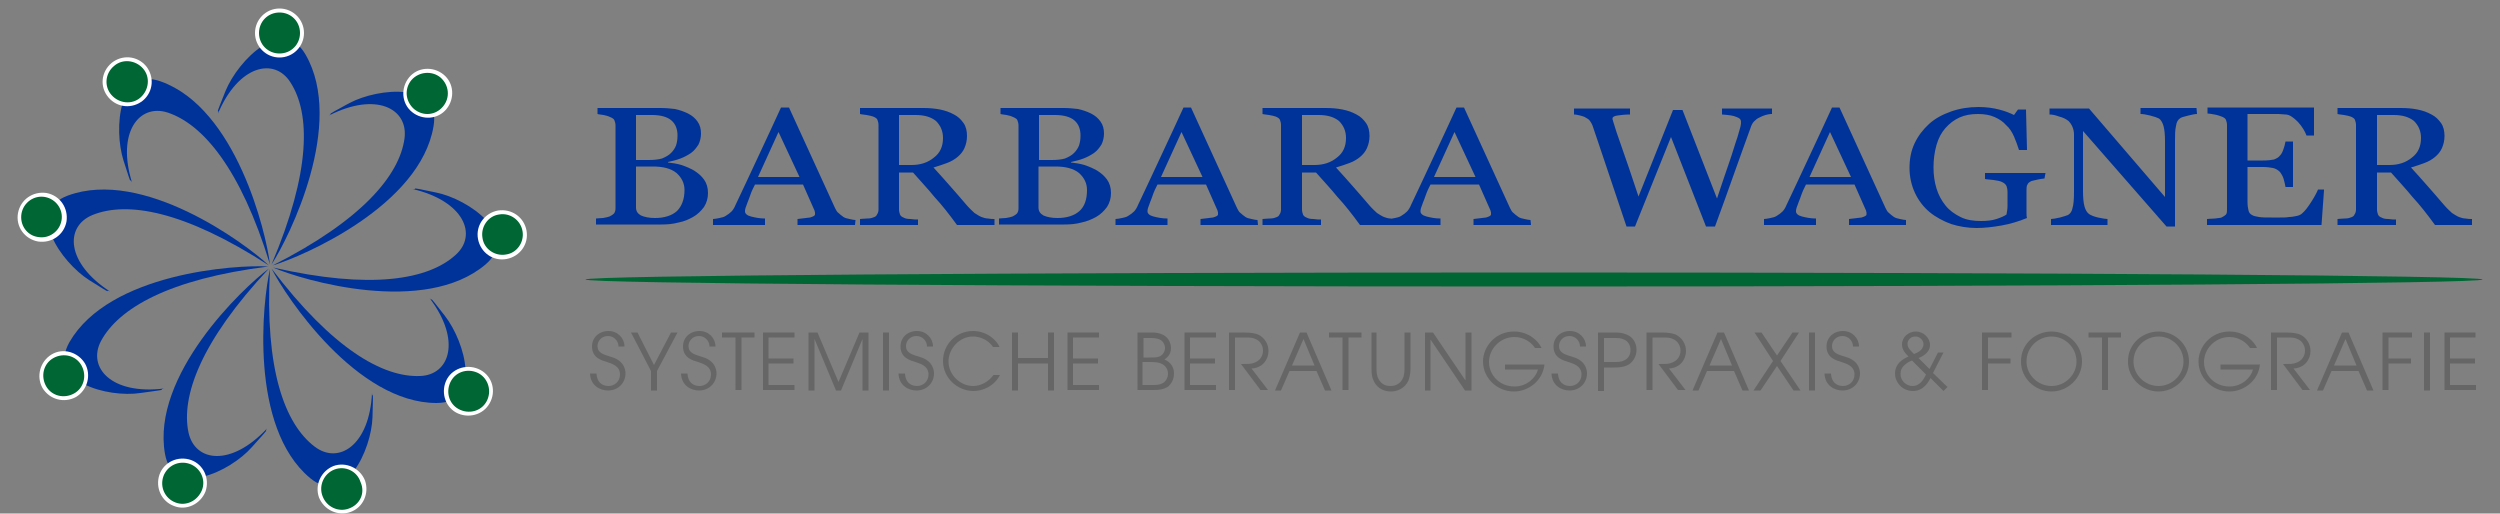 <?xml version="1.0" encoding="utf-8"?>
<!-- Generator: Adobe Illustrator 23.0.3, SVG Export Plug-In . SVG Version: 6.00 Build 0)  -->
<svg version="1.1" id="Ebene_1" xmlns="http://www.w3.org/2000/svg" xmlns:xlink="http://www.w3.org/1999/xlink" x="0px" y="0px"
	 viewBox="0 0 500 102.7" style="enable-background:new 0 0 500 102.7;" xml:space="preserve">
<rect x="0" y="0" width="500" height="102.7" fill="#808080" stroke="none"/>
<style type="text/css">
	.st0{fill-rule:evenodd;clip-rule:evenodd;fill:#003399;}
	.st1{fill-rule:evenodd;clip-rule:evenodd;fill:#FFFFFF;}
	.st2{fill-rule:evenodd;clip-rule:evenodd;fill:#006633;}
	.st3{fill:#003399;}
	.st4{fill:#666666;}
</style>
<g>
	<path class="st0" d="M61.1,10.9c8,13.8-3.2,36.5-6.8,42c7.9-18.6,7.8-30.2,3.8-36.4c-3.2-5.1-10.4-3.5-14.5,6.2
		c0.4-1.5-1,1.7,1.5-4.5C47.7,11.9,56.6,3.1,61.1,10.9L61.1,10.9z"/>
	<path class="st1" d="M55.9,1.7c2.7,0,4.9,2.2,4.9,4.9s-2.2,4.9-4.9,4.9c-2.7,0-4.9-2.2-4.9-4.9S53.2,1.7,55.9,1.7L55.9,1.7z"/>
	<path class="st2" d="M55.9,2.5c2.3,0,4.1,1.8,4.1,4.1c0,2.3-1.8,4.1-4.1,4.1c-2.3,0-4.1-1.8-4.1-4.1C51.8,4.3,53.6,2.5,55.9,2.5
		L55.9,2.5z"/>
	<path class="st0" d="M32.2,16.3c15,5.4,21,30,21.8,36.6c-5.9-19.3-13.5-28.1-20.5-30.4c-5.7-1.8-10.2,4-7.1,14
		c-0.7-1.5,0.3,1.9-1.7-4.4S23.7,13.2,32.2,16.3L32.2,16.3z"/>
	<path class="st1" d="M22.3,12.6c2.1-1.7,5.1-1.5,6.9,0.6c1.7,2.1,1.5,5.1-0.6,6.9c-2.1,1.7-5.1,1.5-6.9-0.6S20.2,14.4,22.3,12.6
		L22.3,12.6z"/>
	<path class="st2" d="M22.8,13.2c1.7-1.5,4.3-1.2,5.8,0.5s1.2,4.3-0.5,5.8c-1.7,1.5-4.3,1.2-5.8-0.5C20.8,17.3,21,14.7,22.8,13.2
		L22.8,13.2z"/>
	<path class="st0" d="M13.6,39.1c15-5.5,35.4,9.5,40.2,14C36.8,42.1,25.4,40.2,18.5,43c-5.6,2.3-5.3,9.6,3.5,15.3
		c-1.5-0.7,1.5,1.3-4.2-2.3C12.2,52.4,5.1,42.2,13.6,39.1L13.6,39.1z"/>
	<path class="st1" d="M3.6,42.6c0.5-2.7,3-4.4,5.7-4c2.7,0.5,4.4,3,4,5.7c-0.5,2.7-3,4.4-5.7,4C4.9,47.8,3.1,45.3,3.6,42.6L3.6,42.6
		z"/>
	<path class="st2" d="M4.3,42.7c0.4-2.2,2.5-3.7,4.7-3.3c2.2,0.4,3.7,2.5,3.3,4.7c-0.4,2.2-2.5,3.7-4.7,3.3
		C5.4,47.1,3.9,45,4.3,42.7L4.3,42.7z"/>
	<path class="st0" d="M13.9,68.4c8-13.8,33.2-15.5,39.8-15.1c-20,2.5-30,8.4-33.5,14.9c-2.8,5.3,2.1,10.8,12.6,9.5
		c-1.6,0.4,2,0-4.7,0.9C21.5,79.6,9.4,76.3,13.9,68.4L13.9,68.4z"/>
	<path class="st1" d="M8.5,77.6c-1.3-2.3-0.5-5.3,1.8-6.7c2.3-1.4,5.3-0.5,6.7,1.8c1.3,2.3,0.5,5.3-1.8,6.7
		C12.8,80.7,9.9,79.9,8.5,77.6L8.5,77.6z"/>
	<path class="st2" d="M9.2,77.2c-1.1-2-0.5-4.5,1.5-5.6c2-1.1,4.5-0.5,5.6,1.5c1.1,2,0.5,4.5-1.5,5.6C12.8,79.8,10.3,79.2,9.2,77.2
		L9.2,77.2z"/>
	<path class="st0" d="M33,90.8c-2.8-15.7,15.5-33.2,20.8-37.1C40,68.4,36.2,79.4,37.7,86.5c1.3,5.9,8.5,6.9,15.7-0.8
		c-0.9,1.3,1.5-1.3-3,3.7C46,94.4,34.6,99.7,33,90.8L33,90.8z"/>
	<path class="st1" d="M34.8,101.2c-2.5-0.9-3.8-3.7-2.9-6.3c0.9-2.5,3.7-3.8,6.3-2.9c2.5,0.9,3.8,3.7,2.9,6.3
		C40.1,100.8,37.3,102.2,34.8,101.2L34.8,101.2z"/>
	<path class="st2" d="M35.1,100.5c-2.1-0.8-3.2-3.1-2.4-5.3c0.8-2.1,3.1-3.2,5.3-2.4c2.1,0.8,3.2,3.1,2.4,5.2
		C39.5,100.2,37.2,101.3,35.1,100.5L35.1,100.5z"/>
	<path class="st0" d="M62,95.6c-12.2-10.2-9.5-35.4-8-41.8c-1.1,20.2,3,31,8.9,35.5c4.8,3.7,11-0.2,11.5-10.7
		c0.1,1.6,0.3-1.9,0.1,4.8C74.3,90,69,101.4,62,95.6L62,95.6z"/>
	<path class="st1" d="M70.1,102.4c-2.5,0.9-5.3-0.4-6.3-2.9c-0.9-2.5,0.4-5.3,2.9-6.3c2.5-0.9,5.3,0.4,6.3,2.9
		C73.9,98.7,72.6,101.5,70.1,102.4L70.1,102.4z"/>
	<path class="st2" d="M69.8,101.7c-2.1,0.8-4.5-0.3-5.3-2.5c-0.8-2.1,0.3-4.5,2.4-5.3c2.1-0.8,4.5,0.3,5.2,2.5
		C73.1,98.6,72,100.9,69.8,101.7L69.8,101.7z"/>
	<path class="st0" d="M87.3,80.6c-15.9,0-30-21-33-26.9C66.5,69.8,76.6,75.5,84,75.2c6-0.2,8.3-7.2,1.9-15.6c1.1,1.2-1-1.7,3.1,3.6
		C93.1,68.5,96.4,80.6,87.3,80.6L87.3,80.6z"/>
	<path class="st1" d="M97.9,80.7c-1.3,2.3-4.3,3.1-6.7,1.8c-2.3-1.3-3.1-4.3-1.8-6.7c1.3-2.3,4.3-3.1,6.7-1.8
		C98.5,75.3,99.3,78.3,97.9,80.7L97.9,80.7z"/>
	<path class="st2" d="M97.3,80.3c-1.1,2-3.6,2.6-5.6,1.5c-2-1.1-2.6-3.6-1.5-5.6c1.1-2,3.6-2.6,5.6-1.5
		C97.7,75.8,98.4,78.3,97.3,80.3L97.3,80.3z"/>
	<path class="st0" d="M97.1,52.9c-12.2,10.3-36.5,3.2-42.5,0.6c19.7,4.5,31.1,2.4,36.5-2.5c4.5-4,1.7-10.8-8.6-13.2
		c1.6,0.2-1.8-0.7,4.7,0.7C93.7,39.8,104,47,97.1,52.9L97.1,52.9z"/>
	<path class="st1" d="M105.3,46.1c0.5,2.7-1.3,5.2-4,5.7c-2.7,0.5-5.2-1.3-5.7-4c-0.5-2.7,1.3-5.2,4-5.7
		C102.3,41.7,104.8,43.4,105.3,46.1L105.3,46.1z"/>
	<path class="st2" d="M104.5,46.2c0.4,2.2-1.1,4.4-3.3,4.7c-2.2,0.4-4.4-1.1-4.7-3.3c-0.4-2.2,1.1-4.4,3.3-4.7
		C102,42.5,104.1,44,104.5,46.2L104.5,46.2z"/>
	<path class="st0" d="M86.7,25.3C84,41.1,60.8,51.2,54.5,53.1C72.5,44,79.9,35,80.9,27.7c0.8-6-5.7-9.4-15.1-4.6
		c1.3-0.9-1.8,0.7,4.1-2.5C75.8,17.5,88.3,16.4,86.7,25.3L86.7,25.3z"/>
	<path class="st1" d="M88.7,14.9c2.1,1.7,2.3,4.8,0.6,6.9c-1.7,2.1-4.8,2.3-6.9,0.6c-2.1-1.7-2.3-4.8-0.6-6.9S86.6,13.2,88.7,14.9
		L88.7,14.9z"/>
	<path class="st2" d="M88.1,15.5c1.7,1.5,2,4,0.5,5.8s-4,2-5.8,0.5c-1.7-1.5-2-4-0.5-5.8C83.8,14.3,86.4,14.1,88.1,15.5L88.1,15.5z"
		/>
	<path class="st3" d="M138.8,34.1c0.8,0.5,1.5,1.1,2,1.8s0.8,1.6,0.8,2.7c0,1.1-0.3,2-0.8,2.8c-0.6,0.8-1.3,1.5-2.2,2
		c-0.9,0.5-1.8,0.9-2.9,1.1c-1.1,0.3-2.2,0.4-3.4,0.4h-13.1v-1.2c0.3,0,0.8-0.1,1.4-0.1c0.6-0.1,1-0.2,1.3-0.3
		c0.4-0.2,0.7-0.4,0.9-0.6c0.2-0.3,0.3-0.6,0.3-1V25.1c0-0.4-0.1-0.7-0.2-1c-0.1-0.3-0.4-0.5-0.9-0.7c-0.4-0.2-0.8-0.3-1.3-0.4
		c-0.5-0.1-0.9-0.1-1.2-0.2v-1.2h12.7c1,0,1.9,0.1,2.8,0.2c0.9,0.2,1.8,0.5,2.6,0.9c0.8,0.4,1.4,0.9,1.9,1.6
		c0.5,0.7,0.7,1.5,0.7,2.4c0,0.8-0.2,1.6-0.5,2.2c-0.4,0.6-0.8,1.2-1.5,1.7c-0.6,0.4-1.3,0.8-2.1,1.1c-0.8,0.3-1.6,0.5-2.5,0.7v0.1
		c0.8,0.1,1.7,0.2,2.7,0.5C137.2,33.3,138.1,33.7,138.8,34.1L138.8,34.1z M134.2,30.6c0.5-0.5,0.8-1,1-1.5c0.2-0.6,0.3-1.2,0.3-2
		c0-1.3-0.4-2.3-1.2-3c-0.8-0.7-2.1-1.1-3.9-1.1c-0.4,0-0.9,0-1.6,0c-0.6,0-1.2,0-1.6,0V32h2.5c1.1,0,2-0.1,2.7-0.3
		C133.1,31.4,133.7,31.1,134.2,30.6L134.2,30.6z M136.9,38c0-1.4-0.6-2.5-1.6-3.4c-1.1-0.9-2.7-1.3-4.7-1.3c-0.8,0-1.5,0-2.1,0
		c-0.6,0-1,0-1.3,0v8.2c0,0.7,0.3,1.2,1,1.6c0.7,0.3,1.6,0.5,2.8,0.5c1.9,0,3.4-0.5,4.4-1.4C136.3,41.3,136.9,39.9,136.9,38
		L136.9,38z M171,45h-11.5v-1.2c1-0.1,1.8-0.2,2.5-0.3c0.7-0.2,1-0.4,1-0.6c0-0.1,0-0.2,0-0.4c0-0.1-0.1-0.3-0.1-0.4l-2.3-5.2H151
		c-0.4,0.8-0.7,1.4-0.9,2c-0.2,0.6-0.4,1.1-0.6,1.6c-0.2,0.5-0.3,0.9-0.4,1.1c-0.1,0.3-0.1,0.5-0.1,0.7c0,0.4,0.4,0.8,1.2,1
		c0.8,0.2,1.7,0.4,2.8,0.4V45h-10.4v-1.2c0.3,0,0.8-0.1,1.3-0.2c0.5-0.1,0.9-0.2,1.2-0.4c0.5-0.3,0.9-0.6,1.2-0.9s0.6-0.8,0.8-1.3
		c1.4-2.9,2.9-6.2,4.6-9.8c1.7-3.6,3.2-6.9,4.5-9.7h1.6l9.2,20.1c0.2,0.4,0.4,0.8,0.7,1c0.3,0.3,0.6,0.5,1,0.8
		c0.3,0.2,0.7,0.3,1.2,0.4c0.5,0.1,0.9,0.2,1.2,0.2L171,45L171,45z M159.9,35.4l-4.2-9l-4.1,9L159.9,35.4L159.9,35.4z M198.8,45
		h-7.4c-1.6-2.2-3.1-4.1-4.5-5.6c-1.3-1.6-2.8-3.2-4.3-4.9h-2.8v7.4c0,0.4,0.1,0.7,0.2,1c0.1,0.3,0.4,0.5,0.9,0.7
		c0.2,0.1,0.6,0.2,1.2,0.2c0.6,0.1,1.1,0.1,1.5,0.1V45H172v-1.2c0.3,0,0.8-0.1,1.4-0.1c0.6,0,1-0.1,1.2-0.2c0.4-0.1,0.7-0.3,0.8-0.6
		c0.2-0.3,0.3-0.6,0.3-1V25c0-0.4-0.1-0.7-0.2-1c-0.1-0.3-0.4-0.5-0.9-0.7c-0.3-0.1-0.7-0.2-1.3-0.3c-0.5-0.1-1-0.1-1.3-0.2v-1.2
		h12.7c1.2,0,2.3,0.1,3.3,0.3c1,0.2,1.9,0.5,2.8,1c0.8,0.4,1.4,1,1.9,1.7c0.5,0.7,0.7,1.6,0.7,2.6c0,0.9-0.2,1.7-0.5,2.4
		s-0.8,1.3-1.4,1.8c-0.6,0.5-1.3,0.9-2.1,1.2c-0.8,0.3-1.7,0.6-2.7,0.9c1.4,1.5,2.5,2.8,3.4,3.8c0.9,1,2,2.3,3.3,3.8
		c0.6,0.7,1.1,1.1,1.5,1.5c0.5,0.3,0.9,0.6,1.4,0.8c0.3,0.1,0.8,0.3,1.3,0.3c0.5,0.1,0.9,0.1,1.3,0.1V45L198.8,45z M188.6,27.6
		c0-1.4-0.5-2.5-1.4-3.4c-1-0.8-2.3-1.2-4.1-1.2h-3.3v10h2.5c1.8,0,3.3-0.5,4.5-1.5C188,30.6,188.6,29.3,188.6,27.6L188.6,27.6z
		 M219.4,34.1c0.8,0.5,1.5,1.1,2,1.8s0.8,1.6,0.8,2.7c0,1.1-0.3,2-0.8,2.8c-0.6,0.8-1.3,1.5-2.2,2c-0.9,0.5-1.9,0.9-2.9,1.1
		c-1.1,0.3-2.2,0.4-3.4,0.4h-13.1v-1.2c0.3,0,0.8-0.1,1.4-0.1c0.6-0.1,1-0.2,1.3-0.3c0.4-0.2,0.7-0.4,0.9-0.6c0.2-0.3,0.3-0.6,0.3-1
		V25.1c0-0.4-0.1-0.7-0.2-1c-0.1-0.3-0.4-0.5-0.9-0.7c-0.4-0.2-0.8-0.3-1.3-0.4c-0.5-0.1-0.9-0.1-1.2-0.2v-1.2h12.7
		c1,0,1.9,0.1,2.8,0.2c0.9,0.2,1.8,0.5,2.6,0.9c0.8,0.4,1.4,0.9,1.9,1.6c0.5,0.7,0.7,1.5,0.7,2.4c0,0.8-0.2,1.6-0.5,2.2
		c-0.4,0.6-0.8,1.2-1.5,1.7c-0.6,0.4-1.3,0.8-2.1,1.1c-0.8,0.3-1.6,0.5-2.5,0.7v0.1c0.8,0.1,1.7,0.2,2.7,0.5
		C217.8,33.3,218.7,33.7,219.4,34.1L219.4,34.1z M214.8,30.6c0.5-0.5,0.8-1,1-1.5c0.2-0.6,0.3-1.2,0.3-2c0-1.3-0.4-2.3-1.2-3
		c-0.8-0.7-2.1-1.1-3.9-1.1c-0.4,0-0.9,0-1.6,0c-0.6,0-1.2,0-1.6,0V32h2.5c1.1,0,2-0.1,2.7-0.3C213.7,31.4,214.3,31.1,214.8,30.6
		L214.8,30.6z M217.4,38c0-1.4-0.6-2.5-1.6-3.4c-1.1-0.9-2.7-1.3-4.7-1.3c-0.8,0-1.5,0-2.1,0c-0.6,0-1,0-1.3,0v8.2
		c0,0.7,0.3,1.2,1,1.6c0.7,0.3,1.6,0.5,2.8,0.5c1.9,0,3.4-0.5,4.4-1.4C216.9,41.3,217.4,39.9,217.4,38L217.4,38z M251.6,45h-11.5
		v-1.2c1-0.1,1.8-0.2,2.5-0.3c0.7-0.2,1-0.4,1-0.6c0-0.1,0-0.2,0-0.4c0-0.1-0.1-0.3-0.1-0.4l-2.3-5.2h-9.7c-0.4,0.8-0.7,1.4-0.9,2
		c-0.2,0.6-0.4,1.1-0.6,1.6c-0.2,0.5-0.3,0.9-0.4,1.1c-0.1,0.3-0.1,0.5-0.1,0.7c0,0.4,0.4,0.8,1.2,1c0.8,0.2,1.7,0.4,2.8,0.4V45
		h-10.4v-1.2c0.3,0,0.8-0.1,1.3-0.2c0.5-0.1,0.9-0.2,1.2-0.4c0.5-0.3,0.9-0.6,1.2-0.9c0.3-0.3,0.6-0.8,0.8-1.3
		c1.4-2.9,2.9-6.2,4.6-9.8c1.7-3.6,3.2-6.9,4.5-9.7h1.5l9.2,20.1c0.2,0.4,0.4,0.8,0.7,1c0.3,0.3,0.6,0.5,1,0.8
		c0.3,0.2,0.7,0.3,1.2,0.4c0.5,0.1,0.9,0.2,1.2,0.2L251.6,45L251.6,45z M240.5,35.4l-4.2-9l-4.1,9L240.5,35.4L240.5,35.4z M279.4,45
		H272c-1.6-2.2-3.1-4.1-4.5-5.6c-1.3-1.6-2.8-3.2-4.3-4.9h-2.8v7.4c0,0.4,0.1,0.7,0.2,1c0.1,0.3,0.4,0.5,0.9,0.7
		c0.2,0.1,0.6,0.2,1.2,0.2c0.6,0.1,1.1,0.1,1.5,0.1V45h-11.7v-1.2c0.3,0,0.8-0.1,1.4-0.1c0.6,0,1-0.1,1.2-0.2
		c0.4-0.1,0.7-0.3,0.8-0.6c0.2-0.3,0.3-0.6,0.3-1V25c0-0.4-0.1-0.7-0.2-1c-0.1-0.3-0.4-0.5-0.9-0.7c-0.3-0.1-0.7-0.2-1.3-0.3
		c-0.5-0.1-1-0.1-1.3-0.2v-1.2h12.7c1.2,0,2.3,0.1,3.3,0.3c1,0.2,1.9,0.5,2.8,1c0.8,0.4,1.4,1,1.9,1.7c0.5,0.7,0.7,1.6,0.7,2.6
		c0,0.9-0.2,1.7-0.5,2.4s-0.8,1.3-1.4,1.8c-0.6,0.5-1.3,0.9-2.1,1.2c-0.8,0.3-1.7,0.6-2.7,0.9c1.4,1.5,2.5,2.8,3.4,3.8
		c0.9,1,2,2.3,3.3,3.8c0.6,0.7,1.1,1.1,1.5,1.5c0.5,0.3,0.9,0.6,1.4,0.8c0.3,0.1,0.8,0.3,1.3,0.3c0.5,0.1,0.9,0.1,1.3,0.1L279.4,45
		L279.4,45z M269.2,27.6c0-1.4-0.5-2.5-1.4-3.4c-1-0.8-2.3-1.2-4.1-1.2h-3.3v10h2.5c1.8,0,3.3-0.5,4.5-1.5
		C268.6,30.6,269.2,29.3,269.2,27.6L269.2,27.6z M306.2,45h-11.5v-1.2c1-0.1,1.8-0.2,2.5-0.3c0.7-0.2,1-0.4,1-0.6c0-0.1,0-0.2,0-0.4
		c0-0.1-0.1-0.3-0.1-0.4l-2.3-5.2h-9.7c-0.4,0.8-0.7,1.4-0.9,2c-0.2,0.6-0.4,1.1-0.6,1.6c-0.2,0.5-0.3,0.9-0.4,1.1
		c-0.1,0.3-0.1,0.5-0.1,0.7c0,0.4,0.4,0.8,1.2,1c0.8,0.2,1.7,0.4,2.8,0.4V45h-10.4v-1.2c0.3,0,0.8-0.1,1.3-0.2
		c0.5-0.1,0.9-0.2,1.2-0.4c0.5-0.3,0.9-0.6,1.2-0.9c0.3-0.3,0.6-0.8,0.8-1.3c1.4-2.9,2.9-6.2,4.6-9.8c1.7-3.6,3.2-6.9,4.5-9.7h1.5
		l9.2,20.1c0.2,0.4,0.4,0.8,0.7,1c0.3,0.3,0.6,0.5,1,0.8c0.3,0.2,0.7,0.3,1.2,0.4c0.5,0.1,0.9,0.2,1.2,0.2L306.2,45L306.2,45z
		 M295.1,35.4l-4.2-9l-4.1,9L295.1,35.4L295.1,35.4z"/>
	<path class="st3" d="M354.2,22.8c-0.3,0-0.7,0.1-1.1,0.2c-0.4,0.1-0.8,0.3-1.2,0.5c-0.5,0.2-0.8,0.5-1.1,0.8
		c-0.3,0.3-0.5,0.7-0.7,1.3c-0.9,2.5-2,5.5-3.2,8.9c-1.2,3.4-2.5,7-3.9,10.8h-1.8l-7-17.9L327,45.3h-1.7c-1.3-3.8-2.6-7.8-4-11.9
		c-1.4-4.1-2.3-6.9-2.8-8.3c-0.1-0.3-0.3-0.6-0.5-0.9c-0.2-0.3-0.5-0.5-0.9-0.7c-0.3-0.2-0.7-0.3-1.1-0.4c-0.4-0.1-0.8-0.2-1.2-0.2
		v-1.2H326v1.2c-1,0-1.8,0.1-2.5,0.2c-0.7,0.1-1,0.3-1,0.6c0,0.1,0,0.3,0.1,0.4c0,0.2,0.1,0.3,0.1,0.4c0.3,1,0.8,2.6,1.6,4.8
		c0.8,2.2,1.9,5.5,3.4,10l6.9-17.3h1.9l6.9,17.7c0.9-2.7,1.7-5.1,2.4-7.1c0.7-2,1.2-3.8,1.7-5.2c0.3-1,0.5-1.7,0.6-2.1
		c0.1-0.4,0.1-0.7,0.1-1c0-0.4-0.3-0.7-0.9-0.9c-0.6-0.3-1.6-0.4-2.9-0.5v-1.2h10V22.8L354.2,22.8z M381.3,45h-11.5v-1.2
		c1-0.1,1.8-0.2,2.5-0.3c0.7-0.2,1-0.4,1-0.6c0-0.1,0-0.2,0-0.4c0-0.1-0.1-0.3-0.1-0.4l-2.3-5.2h-9.7c-0.4,0.8-0.7,1.4-0.9,2
		c-0.2,0.6-0.4,1.1-0.6,1.6c-0.2,0.5-0.3,0.9-0.4,1.1c-0.1,0.3-0.1,0.5-0.1,0.7c0,0.4,0.4,0.8,1.2,1s1.7,0.4,2.8,0.4V45h-10.4v-1.2
		c0.3,0,0.8-0.1,1.3-0.2c0.5-0.1,0.9-0.2,1.2-0.4c0.5-0.3,0.9-0.6,1.2-0.9c0.3-0.3,0.6-0.8,0.8-1.3c1.4-2.9,2.9-6.2,4.6-9.8
		c1.7-3.6,3.2-6.9,4.5-9.7h1.5l9.2,20.1c0.2,0.4,0.4,0.8,0.7,1c0.3,0.3,0.6,0.5,1,0.8c0.3,0.2,0.7,0.3,1.2,0.4
		c0.5,0.1,0.9,0.2,1.2,0.2V45L381.3,45z M370.2,35.4l-4.2-9l-4.1,9L370.2,35.4L370.2,35.4z M408.9,35.7c-0.3,0-0.7,0.1-1.3,0.2
		c-0.5,0.1-0.9,0.2-1.3,0.3c-0.4,0.2-0.7,0.4-0.8,0.7c-0.2,0.3-0.2,0.7-0.2,1.1v1.8c0,1.3,0,2.2,0,2.7c0,0.5,0,0.8,0.1,1.1
		c-1.7,0.7-3.4,1.2-5.1,1.5c-1.7,0.3-3.4,0.5-5,0.5c-1.8,0-3.5-0.3-5.1-0.8c-1.6-0.6-3.1-1.4-4.3-2.4c-1.2-1-2.2-2.3-2.9-3.8
		c-0.7-1.5-1.1-3.2-1.1-5c0-1.8,0.3-3.4,1-4.9c0.7-1.5,1.7-2.8,2.9-3.9c1.2-1.1,2.7-1.9,4.4-2.5c1.7-0.6,3.5-0.9,5.5-0.9
		c1.6,0,2.9,0.2,4.1,0.5c1.2,0.3,2.2,0.7,3,1.1l0.8-1.1h1.6l0.2,8.1h-1.6c-0.3-0.9-0.6-1.8-1-2.7c-0.4-0.9-0.9-1.7-1.6-2.3
		c-0.6-0.7-1.4-1.2-2.3-1.6c-0.9-0.4-2-0.6-3.3-0.6c-1.4,0-2.6,0.2-3.7,0.7s-2,1.2-2.8,2.1c-0.8,0.9-1.4,2-1.8,3.4
		c-0.4,1.4-0.6,2.9-0.6,4.5c0,1.5,0.2,2.9,0.6,4.2c0.4,1.3,1,2.4,1.8,3.4c0.8,1,1.8,1.7,3,2.3c1.2,0.6,2.6,0.8,4.1,0.8
		c1.1,0,2.2-0.1,3.1-0.4s1.6-0.6,2-0.9c0.1-0.6,0.2-1.1,0.2-1.7c0-0.6,0-1.1,0-1.5v-1.3c0-0.5-0.1-0.9-0.2-1.2
		c-0.2-0.4-0.5-0.6-0.9-0.8c-0.4-0.2-1-0.3-1.7-0.4c-0.7-0.1-1.3-0.1-1.7-0.2v-1.2h12.1L408.9,35.7L408.9,35.7z M439.4,22.8
		c-0.4,0-0.9,0.1-1.7,0.3c-0.7,0.2-1.3,0.3-1.6,0.5c-0.5,0.3-0.8,0.8-0.9,1.6c-0.2,0.8-0.2,1.8-0.2,3v17.1h-1.7l-16.7-19.1v12
		c0,1.3,0.1,2.4,0.3,3.1c0.2,0.7,0.5,1.2,0.9,1.5c0.3,0.2,0.9,0.5,1.8,0.7c0.9,0.2,1.6,0.3,1.9,0.3V45h-11.3v-1.2
		c0.3,0,0.9-0.1,1.8-0.3c0.8-0.2,1.3-0.4,1.6-0.5c0.5-0.3,0.8-0.8,0.9-1.4c0.2-0.6,0.3-1.7,0.3-3.2V26.9c0-0.5-0.1-1-0.3-1.5
		c-0.2-0.5-0.5-0.9-0.8-1.2c-0.5-0.4-1.1-0.7-1.9-0.9c-0.8-0.3-1.4-0.4-1.9-0.4v-1.2h7.9L433,39.4V28.3c0-1.4-0.1-2.4-0.3-3.1
		c-0.2-0.7-0.5-1.2-0.9-1.5c-0.4-0.2-1-0.4-1.8-0.6c-0.8-0.2-1.4-0.3-1.9-0.3v-1.2h11.2L439.4,22.8L439.4,22.8z M464.8,38.1
		l-0.5,6.9h-22.9v-1.2c0.4,0,0.9-0.1,1.6-0.1c0.6-0.1,1.1-0.1,1.3-0.2c0.4-0.2,0.7-0.4,0.9-0.6c0.2-0.3,0.2-0.6,0.2-1V25
		c0-0.4-0.1-0.7-0.2-1c-0.1-0.3-0.4-0.5-0.9-0.7c-0.3-0.1-0.8-0.3-1.4-0.4c-0.6-0.1-1.1-0.2-1.4-0.2v-1.2h21.3v5.6h-1.5
		c-0.3-0.8-0.8-1.7-1.7-2.7c-0.9-0.9-1.7-1.5-2.5-1.5c-0.4,0-0.9-0.1-1.4-0.1c-0.6,0-1.2,0-1.9,0h-4.3v9.3h3.1c1,0,1.7-0.1,2.2-0.2
		c0.5-0.2,0.9-0.4,1.2-0.8c0.3-0.3,0.5-0.7,0.7-1.3c0.2-0.5,0.3-1,0.4-1.5h1.5v9.1h-1.5c-0.1-0.5-0.2-1.1-0.4-1.7
		c-0.2-0.6-0.5-1-0.7-1.3c-0.4-0.4-0.9-0.7-1.4-0.8c-0.5-0.1-1.2-0.2-2-0.2h-3.1v7c0,0.7,0.1,1.3,0.2,1.7c0.1,0.4,0.3,0.7,0.7,0.9
		c0.3,0.2,0.8,0.3,1.4,0.4c0.6,0.1,1.4,0.1,2.5,0.1c0.4,0,1,0,1.7,0c0.7,0,1.3,0,1.8-0.1c0.5,0,1-0.1,1.5-0.2
		c0.5-0.1,0.9-0.3,1.1-0.5c0.6-0.5,1.2-1.3,1.9-2.4c0.7-1.1,1.1-1.9,1.3-2.4H464.8L464.8,38.1z M494.4,45H487
		c-1.6-2.2-3.1-4.1-4.5-5.6c-1.3-1.6-2.8-3.2-4.3-4.9h-2.8v7.4c0,0.4,0.1,0.7,0.2,1c0.1,0.3,0.4,0.5,0.9,0.7
		c0.2,0.1,0.6,0.2,1.2,0.2c0.6,0.1,1.1,0.1,1.5,0.1V45h-11.7v-1.2c0.3,0,0.8-0.1,1.4-0.1c0.6,0,1-0.1,1.2-0.2
		c0.4-0.1,0.7-0.3,0.8-0.6c0.2-0.3,0.3-0.6,0.3-1V25c0-0.4-0.1-0.7-0.2-1c-0.1-0.3-0.4-0.5-0.9-0.7c-0.3-0.1-0.7-0.2-1.3-0.3
		c-0.5-0.1-1-0.1-1.3-0.2v-1.2h12.7c1.2,0,2.3,0.1,3.3,0.3c1,0.2,1.9,0.5,2.8,1c0.8,0.4,1.4,1,1.9,1.7c0.5,0.7,0.7,1.6,0.7,2.6
		c0,0.9-0.2,1.7-0.5,2.4s-0.8,1.3-1.4,1.8c-0.6,0.5-1.3,0.9-2.1,1.2c-0.8,0.3-1.7,0.6-2.7,0.9c1.4,1.5,2.5,2.8,3.4,3.8
		c0.9,1,2,2.3,3.3,3.8c0.6,0.7,1.1,1.1,1.5,1.5c0.5,0.3,0.9,0.6,1.4,0.8c0.3,0.1,0.8,0.3,1.3,0.3c0.5,0.1,0.9,0.1,1.3,0.1L494.4,45
		L494.4,45z M484.2,27.6c0-1.4-0.5-2.5-1.4-3.4c-1-0.8-2.3-1.2-4.1-1.2h-3.3v10h2.5c1.8,0,3.3-0.5,4.5-1.5
		C483.6,30.6,484.2,29.3,484.2,27.6L484.2,27.6z"/>
	<path class="st2" d="M306.8,54.5c104.8,0,189.7,0.6,189.7,1.4c0,0.8-84.9,1.4-189.7,1.4c-104.8,0-189.7-0.6-189.7-1.4
		C117.2,55.1,202.1,54.5,306.8,54.5L306.8,54.5z"/>
	<g>
		<path class="st4" d="M119.3,74.8c0.1,1.5,1,2.4,2.4,2.4c1.2,0,2.3-0.9,2.3-2.3c0-1.8-1.8-2.2-2.6-2.5c-1-0.3-3-0.8-3-3.1
			c0-1.8,1.4-3.1,3.3-3.1c1.9,0,3.2,1.5,3.2,3.1h-1.2c0-1.2-1-2.1-2.1-2.1c-1.3,0-2.1,1-2.1,2c0,1.4,1.2,1.7,2.8,2.2
			c2.8,0.8,2.8,3,2.8,3.3v0c0,1.8-1.4,3.4-3.5,3.4c-1.5,0-3.5-0.9-3.6-3.4H119.3z"/>
		<path class="st4" d="M130.2,74.2l-4-7.7h1.3l3.3,6.5l3.4-6.5h1.3l-4.1,7.7v3.9h-1.2V74.2z"/>
		<path class="st4" d="M137.5,74.8c0.1,1.5,1,2.4,2.4,2.4c1.2,0,2.3-0.9,2.3-2.3c0-1.8-1.8-2.2-2.6-2.5c-1-0.3-3-0.8-3-3.1
			c0-1.8,1.4-3.1,3.3-3.1c1.9,0,3.2,1.5,3.2,3.1h-1.2c0-1.2-1-2.1-2.1-2.1c-1.3,0-2.1,1-2.1,2c0,1.4,1.2,1.7,2.8,2.2
			c2.8,0.8,2.8,3,2.8,3.3v0c0,1.8-1.4,3.4-3.5,3.4c-1.5,0-3.5-0.9-3.6-3.4H137.5z"/>
		<path class="st4" d="M147.1,67.5h-2.7v-1h6.5v1h-2.6v10.5h-1.2V67.5z"/>
		<path class="st4" d="M152.6,66.5h6.3v1h-5.2v4.2h5v1h-5V77h5.2v1h-6.3V66.5z"/>
		<path class="st4" d="M161.7,66.5h1.8l4.2,9.9l4.2-9.9h1.8v11.6h-1.2V67.8h0l-4.3,10.3h-1l-4.3-10.3h0v10.3h-1.2V66.5z"/>
		<path class="st4" d="M176.6,66.5h1.2v11.6h-1.2V66.5z"/>
		<path class="st4" d="M181,74.8c0.1,1.5,1,2.4,2.4,2.4c1.2,0,2.3-0.9,2.3-2.3c0-1.8-1.8-2.2-2.6-2.5c-1-0.3-3-0.8-3-3.1
			c0-1.8,1.4-3.1,3.3-3.1c1.9,0,3.2,1.5,3.2,3.1h-1.2c0-1.2-1-2.1-2.1-2.1c-1.3,0-2.1,1-2.1,2c0,1.4,1.2,1.7,2.8,2.2
			c2.8,0.8,2.8,3,2.8,3.3v0c0,1.8-1.4,3.4-3.5,3.4c-1.5,0-3.5-0.9-3.6-3.4H181z"/>
		<path class="st4" d="M200,75c-1.2,2.3-3.5,3.2-5.3,3.2c-3.2,0-6.1-2.6-6.1-6c0-3.4,2.7-6,6-6c3,0,4.9,2.1,5.3,3.2h-1.3
			c-1.3-1.9-3.3-2.1-4-2.1c-2.7,0-4.9,2.4-4.9,5c0,2.7,2.4,4.9,4.9,4.9c0.6,0,2.5-0.1,4.1-2.2H200z"/>
		<path class="st4" d="M202.4,66.5h1.2v5.1h6v-5.1h1.2v11.6h-1.2v-5.4h-6v5.4h-1.2V66.5z"/>
		<path class="st4" d="M213.5,66.5h6.3v1h-5.2v4.2h5v1h-5V77h5.2v1h-6.3V66.5z"/>
		<path class="st4" d="M227.5,66.5h2.9c3.6,0,3.8,2.6,3.8,3.1c0,1.4-0.9,2-1.3,2.3c1.2,0.5,1.9,1.5,1.9,2.8c0,1.1-0.5,2.1-1.3,2.7
			c-0.9,0.5-1.6,0.6-2.8,0.6h-3.2V66.5z M228.6,71.5h1.5c0.9,0,1.4,0,2-0.3c0.5-0.3,0.9-0.9,0.9-1.6c0-0.5-0.2-0.9-0.5-1.3
			c-0.5-0.5-1.2-0.7-2.3-0.7h-1.5V71.5z M228.6,77h1.6c1,0,1.6,0,2.2-0.3c0.7-0.3,1.2-1.1,1.2-2c0-0.9-0.6-1.7-1.4-2
			c-0.5-0.2-1-0.3-2.3-0.3h-1.4V77z"/>
		<path class="st4" d="M236.9,66.5h6.3v1h-5.2v4.2h5v1h-5V77h5.2v1h-6.3V66.5z"/>
		<path class="st4" d="M245.9,66.5h2.9c1.5,0,2.3,0.2,2.8,0.4c1.3,0.6,2.1,1.9,2.1,3.3c0,1.7-1.2,3.4-3.4,3.5l3.3,4.3h-1.5l-3.9-5.2
			c1.5,0,2,0,2.5-0.2c1.3-0.4,1.9-1.4,1.9-2.5c0-0.9-0.5-1.8-1.3-2.2c-0.7-0.4-1.3-0.4-2.3-0.4h-2v10.5h-1.2V66.5z"/>
		<path class="st4" d="M260,66.5h1.3l5,11.6H265l-1.7-3.9h-5.4l-1.7,3.9h-1.2L260,66.5z M258.4,73.1h4.5l-2.2-5.3L258.4,73.1z"/>
		<path class="st4" d="M268.5,67.5h-2.7v-1h6.5v1h-2.6v10.5h-1.2V67.5z"/>
		<path class="st4" d="M275.3,66.5v7.2c0,0.8,0.1,1.6,0.4,2.1c0.7,1.3,1.8,1.4,2.4,1.4c0.5,0,1.7-0.1,2.4-1.4
			c0.3-0.5,0.4-1.3,0.4-2.1v-7.2h1.2v7.2c0,1-0.2,1.8-0.4,2.4c-0.8,1.7-2.4,2.2-3.5,2.2c-1.1,0-2.7-0.4-3.5-2.2
			c-0.3-0.6-0.4-1.4-0.4-2.4v-7.2H275.3z"/>
		<path class="st4" d="M285,66.5h1.6l6.5,9.6h0v-9.6h1.2v11.6H293l-6.9-10.2h0v10.2H285V66.5z"/>
		<path class="st4" d="M308.9,72.8c-0.3,3.4-3.3,5.5-6.1,5.5c-3.5,0-6.2-2.8-6.2-6c0-3,2.5-6,6.2-6c3.1,0,5,2.1,5.5,3.3h-1.3
			c-0.7-1.1-2.2-2.2-4.1-2.2c-2.9,0-5.1,2.4-5.1,5c0,2.6,2.1,4.9,5.1,4.9c2.5,0,4.3-1.8,4.7-3.4H301v-1H308.9z"/>
		<path class="st4" d="M311.6,74.8c0.1,1.5,1,2.4,2.4,2.4c1.2,0,2.3-0.9,2.3-2.3c0-1.8-1.8-2.2-2.6-2.5c-1-0.3-3-0.8-3-3.1
			c0-1.8,1.4-3.1,3.3-3.1c1.9,0,3.2,1.5,3.2,3.1h-1.2c0-1.2-1-2.1-2.1-2.1c-1.3,0-2.1,1-2.1,2c0,1.4,1.2,1.7,2.8,2.2
			c2.8,0.8,2.8,3,2.8,3.3v0c0,1.8-1.4,3.4-3.5,3.4c-1.5,0-3.5-0.9-3.6-3.4H311.6z"/>
		<path class="st4" d="M319.7,66.5h3.2c1.6,0,2.3,0.3,3,0.7c0.9,0.6,1.4,1.6,1.4,2.8c0,1.2-0.6,2.2-1.4,2.8c-0.6,0.4-1.4,0.7-3,0.7
			h-2.1v4.7h-1.2V66.5z M320.8,72.4h1.7c1.2,0,1.7,0,2.3-0.3c0.9-0.4,1.3-1.2,1.3-2.1c0-0.9-0.4-1.7-1.3-2.1
			c-0.7-0.3-1.1-0.3-2.3-0.3h-1.7V72.4z"/>
		<path class="st4" d="M329.4,66.5h2.9c1.5,0,2.3,0.2,2.8,0.4c1.3,0.6,2.1,1.9,2.1,3.3c0,1.7-1.2,3.4-3.4,3.5l3.3,4.3h-1.5l-3.9-5.2
			c1.5,0,2,0,2.5-0.2c1.3-0.4,1.9-1.4,1.9-2.5c0-0.9-0.5-1.8-1.3-2.2c-0.7-0.4-1.3-0.4-2.3-0.4h-2v10.5h-1.2V66.5z"/>
		<path class="st4" d="M343.5,66.5h1.3l5,11.6h-1.3l-1.7-3.9h-5.4l-1.7,3.9h-1.2L343.5,66.5z M341.9,73.1h4.5l-2.2-5.3L341.9,73.1z"
			/>
		<path class="st4" d="M354.6,72.2l-3.7-5.7h1.4l3.1,4.6l3.1-4.6h1.3l-3.7,5.7l4,5.9h-1.4l-3.3-4.9l-3.3,4.9h-1.4L354.6,72.2z"/>
		<path class="st4" d="M361.8,66.5h1.2v11.6h-1.2V66.5z"/>
		<path class="st4" d="M366.2,74.8c0.1,1.5,1,2.4,2.4,2.4c1.2,0,2.3-0.9,2.3-2.3c0-1.8-1.8-2.2-2.6-2.5c-1-0.3-3-0.8-3-3.1
			c0-1.8,1.4-3.1,3.3-3.1c1.9,0,3.2,1.5,3.2,3.1h-1.2c0-1.2-1-2.1-2.1-2.1c-1.3,0-2.1,1-2.1,2c0,1.4,1.2,1.7,2.8,2.2
			c2.8,0.8,2.8,3,2.8,3.3v0c0,1.8-1.4,3.4-3.5,3.4c-1.5,0-3.5-0.9-3.6-3.4H366.2z"/>
		<path class="st4" d="M388.7,70.5l-2.1,4.1l2.9,2.8l-0.8,0.8l-2.6-2.6c-0.4,0.8-1.4,2.6-3.5,2.6c-2.2,0-3.6-1.8-3.6-3.5
			c0-1.8,1.3-2.8,2.7-3.4c-0.6-0.6-1.3-1.3-1.3-2.4c0-1.5,1.3-2.6,2.8-2.6c1.4,0,2.8,1.2,2.8,2.7c0,1.6-1.7,2.4-2.3,2.6l2.2,2.2
			l1.7-3.3H388.7z M382.4,72.1c-0.3,0.1-0.9,0.4-1.1,0.6c-1,0.7-1.2,1.4-1.2,2.1c0,1.4,1.2,2.4,2.4,2.4c1.6,0,2.3-1.5,2.7-2.3
			L382.4,72.1z M384.7,68.8c0-0.7-0.7-1.5-1.6-1.5c-1,0-1.6,0.7-1.6,1.5c0,0.8,0.7,1.4,1.3,2C383.3,70.6,384.7,70.1,384.7,68.8
			L384.7,68.8L384.7,68.8z"/>
		<path class="st4" d="M396.4,66.5h5.9v1h-4.7v4.2h4.5v1h-4.5v5.3h-1.2V66.5z"/>
		<path class="st4" d="M410.3,66.3c3.3,0,6.1,2.6,6.1,6s-2.9,6-6.1,6c-3.3,0-6.1-2.7-6.1-5.9C404.1,68.7,407.2,66.3,410.3,66.3z
			 M410.3,77.2c2.7,0,5-2.2,5-4.9c0-2.7-2.2-5-5-5c-2.6,0-5,2.1-5,5C405.3,75,407.6,77.2,410.3,77.2z"/>
		<path class="st4" d="M420.4,67.5h-2.7v-1h6.5v1h-2.6v10.5h-1.2V67.5z"/>
		<path class="st4" d="M431.7,66.3c3.3,0,6.1,2.6,6.1,6s-2.9,6-6.1,6c-3.3,0-6.1-2.7-6.1-5.9C425.5,68.7,428.6,66.3,431.7,66.3z
			 M431.7,77.2c2.7,0,5-2.2,5-4.9c0-2.7-2.2-5-5-5c-2.6,0-5,2.1-5,5C426.7,75,429,77.2,431.7,77.2z"/>
		<path class="st4" d="M452,72.8c-0.3,3.4-3.3,5.5-6.1,5.5c-3.5,0-6.2-2.8-6.2-6c0-3,2.5-6,6.2-6c3.1,0,5,2.1,5.5,3.3H450
			c-0.7-1.1-2.2-2.2-4.1-2.2c-2.9,0-5.1,2.4-5.1,5c0,2.6,2.1,4.9,5.1,4.9c2.5,0,4.3-1.8,4.7-3.4h-6.5v-1H452z"/>
		<path class="st4" d="M454.3,66.5h2.9c1.5,0,2.3,0.2,2.8,0.4c1.3,0.6,2.1,1.9,2.1,3.3c0,1.7-1.2,3.4-3.4,3.5l3.3,4.3h-1.5l-3.9-5.2
			c1.5,0,2,0,2.5-0.2c1.3-0.4,1.9-1.4,1.9-2.5c0-0.9-0.5-1.8-1.3-2.2c-0.7-0.4-1.3-0.4-2.3-0.4h-2v10.5h-1.2V66.5z"/>
		<path class="st4" d="M468.4,66.5h1.3l5,11.6h-1.3l-1.7-3.9h-5.4l-1.7,3.9h-1.2L468.4,66.5z M466.8,73.1h4.5l-2.2-5.3L466.8,73.1z"
			/>
		<path class="st4" d="M476.5,66.5h5.9v1h-4.7v4.2h4.5v1h-4.5v5.3h-1.2V66.5z"/>
		<path class="st4" d="M484.8,66.5h1.2v11.6h-1.2V66.5z"/>
		<path class="st4" d="M488.8,66.5h6.3v1H490v4.2h5v1h-5V77h5.2v1h-6.3V66.5z"/>
	</g>
</g>
</svg>
